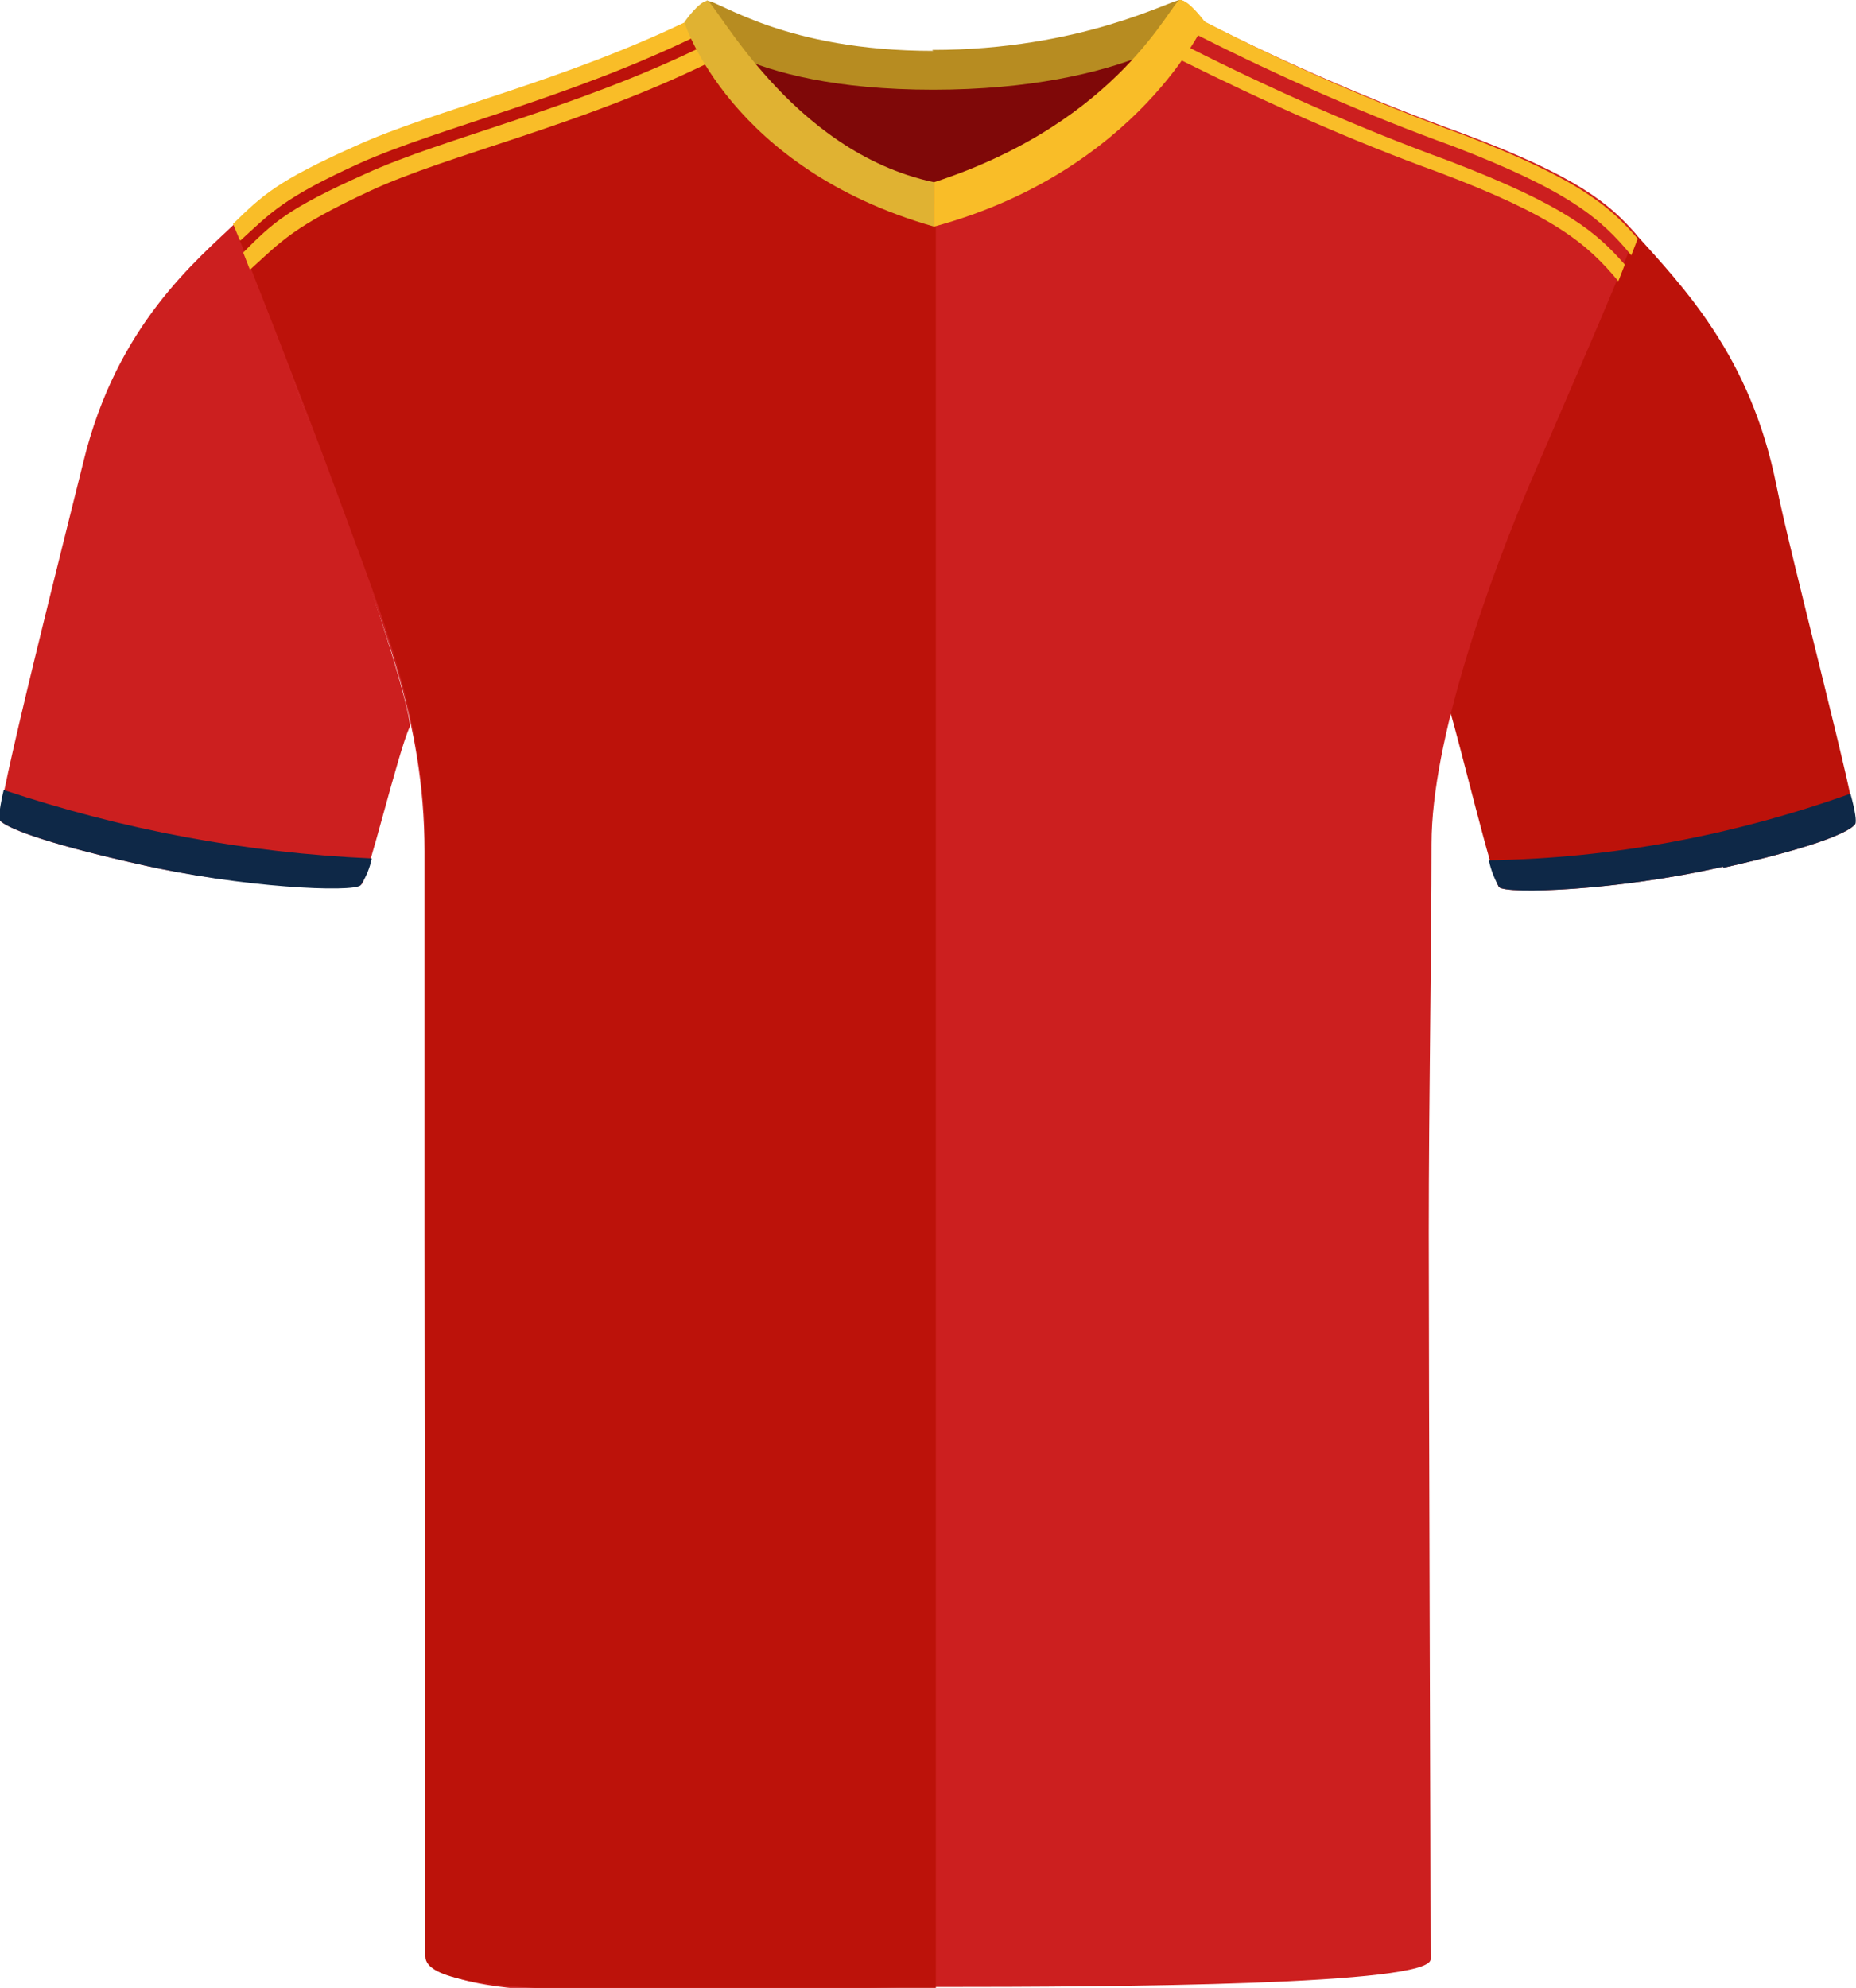 <?xml version="1.0" encoding="UTF-8"?>
<svg id="uuid-6ab5b8e3-4c71-432b-8227-7a993398710b" xmlns="http://www.w3.org/2000/svg" version="1.1" viewBox="0 0 200.7 214.9">
  <defs>
    <style>
      .cls-1 {
        fill: #0e2847;
      }

      .cls-1, .cls-2, .cls-3, .cls-4, .cls-5, .cls-6, .cls-7 {
        stroke-width: 0px;
      }

      .cls-2 {
        fill: #e0b232;
      }

      .cls-3 {
        fill: #7f0808;
      }

      .cls-4 {
        fill: #f9bd28;
      }

      .cls-5 {
        fill: #cc1f1f;
      }

      .cls-6 {
        fill: #b78c21;
      }

      .cls-7 {
        fill: #bc120a;
      }
    </style>
  </defs>
  <path id="uuid-8fc763fc-6682-44d4-bfbc-3a865109e9e3" class="cls-5" d="M14.9,93.4c-10.7-2.4-14.3-4-14.9-4.7s7.2-31.4,9-38.7c3.6-14.9,12.3-21.9,16.8-26.2,0,0,3.6,11.5,9.8,27.6,6.2,16,9,26.6,8.7,27.2-1.2,2.5-4.5,16.3-5.2,17s-12.8.4-24.2-2.2"/>
  <path id="uuid-ed47176d-8cdf-460a-815e-247d0f732302" class="cls-1" d="M14.9,93.4c-10.7-2.4-14.3-4-14.9-4.7-.2-.2,0-1.6.4-3.3,12.9,4.3,26.2,6.8,39.8,7.4-.2,1-.6,2-1.2,2.9-.8.8-12.8.3-24.1-2.3"/>
  <path id="uuid-eb9934f8-0035-4f34-a0bf-d3d646e1a646" class="cls-7" d="M186.4,93.8c10.7-2.4,13.7-4,14.2-4.7s-7-29-8.5-36.6c-2.8-14-10-21.4-15.5-27.5,0,0-5.8,11.8-12,27.8s-8,23.5-7.8,24.1c1,3.2,4.6,18.2,5.3,19s12.8.4,24.2-2.2"/>
  <path id="uuid-b1f3e09d-2818-4c82-8000-a5c40f149e74" class="cls-1" d="M186.4,93.8c10.7-2.4,13.7-4,14.2-4.7.2-.2,0-1.5-.5-3.3-12.6,4.5-25.8,7-39.1,7.2.2,1,.6,2,1.1,2.9.8.8,12.8.4,24.2-2.2"/>
  <path id="uuid-24c5395f-8ef9-4c72-b8a0-02c6ba675296" class="cls-5" d="M74.2,2.4c-13.6,6.7-27.5,9.8-35.8,13.5-8.3,3.8-10,5.4-12.8,8.7,0,0,6,16.2,10.8,29.3,4.8,13.1,9.5,23.8,9.5,38.1s0,24.9,0,41.5.1,70.5.1,77.4,35.2,3.9,55.1,3.9,53.6-.2,53.6-3c0-6.3-.2-64.6-.2-78.6s.3-30.9.3-42,6.1-28.4,11.1-40c5.2-12.1,7.4-17,11-25.9-2.8-3.2-6.2-6.2-18.8-10.9-9.4-3.4-18.7-7.4-27.6-11.9-1.8-.8-12.6,16.8-29.3,16.8S75.8,1.6,74.2,2.4"/>
  <path id="uuid-05155652-d9cb-4302-aa8e-8911ccad1c39" class="cls-7" d="M74.4,2.4c-13.6,6.7-27.5,9.7-35.8,13.5-8.3,3.8-10.1,5.4-13.3,8.5,0,0,6.6,16.5,11.4,29.6,4.8,13.1,9.3,23.8,9.3,38.1s0,24.9,0,41.5,0,72.9,0,77.9,28.5,3.5,55.2,3.5V19.2c-15.9,0-25-17.6-26.6-16.8"/>
  <path id="uuid-2c889820-a3cf-41dc-b624-d059bdfa2938" class="cls-3" d="M81.5,5.3c.6-1.6,9.9,2.7,18.6,2.7s20.9-3.7,22.3-2.2-7.9,16.3-21.3,16.3-20.6-14-19.6-16.8"/>
  <path id="uuid-616a180e-78d3-4866-bfca-5d781255ec9f" class="cls-4" d="M129.5,3.8c8.9,4.5,18.2,8.6,27.6,12,12.5,4.8,16,7.8,19.3,11.8l.7-1.8c-2.9-3.3-6-6.3-18.8-11.2-9.6-3.5-19-7.6-28.1-12.3l-.7,1.5h0Z"/>
  <path id="uuid-df5fe6ac-f9f1-4830-a04b-904cdd5c17a7" class="cls-4" d="M127.5,6.4c9,4.5,18.6,8.8,28,12.2,12.5,4.7,16.1,7.7,19.5,11.8l.7-1.8c-3-3.4-6.2-6.3-19-11.2-9.6-3.5-19.1-7.7-28.2-12.3l-1,1.3h0Z"/>
  <path id="uuid-96c32a13-513f-4af8-8681-c7c4dc200671" class="cls-4" d="M26,26c3.3-3,4.6-4.6,13-8.4,8.5-3.8,22.6-7,36.5-13.8l-.6-1.8c-13.9,6.8-28,9.9-36.5,13.8-8.5,3.8-10,5.3-13.2,8.4l.7,1.7h0Z"/>
  <path id="uuid-d8f1bfcd-5b23-4071-987a-d062599f15fc" class="cls-4" d="M27.1,29.1c3.3-3,4.6-4.6,13-8.5s22.6-7,36.5-13.8l-.6-1.8c-13.9,6.8-28,9.9-36.5,13.8-8.5,3.8-10,5.3-13.2,8.5l.7,1.8h0Z"/>
  <path id="uuid-22e5a36b-4b1c-4651-b75b-c4da5c16ca60" class="cls-6" d="M100.8,5.4c16.1,0,25.8-5.4,26.8-5.4.8,0,2.7,2.4,2.7,2.4,0,0-8.3,7.3-29.4,7.3s-26.8-7.3-26.8-7.3c0,0,1.8-2.3,2.4-2.3,1.3,0,8.4,5.4,24.4,5.4"/>
  <path id="uuid-a9f820af-f396-47ee-98cb-d50cf7279eb1" class="cls-2" d="M76.4,0c.9,0,9,16.4,24.6,19.7v4.8c-22.1-6.3-27-22.1-27-22.1,0,0,1.6-2.3,2.5-2.3"/>
  <path id="uuid-cc6b8416-cd02-4e2a-bb54-cb2de3098171" class="cls-4" d="M127.6,0c1,0,2.7,2.4,2.7,2.4,0,0-7.2,16.1-29.3,22.1,0,0,0-4.8,0-4.8C121.3,13.1,126.7,0,127.6,0"/>
</svg>